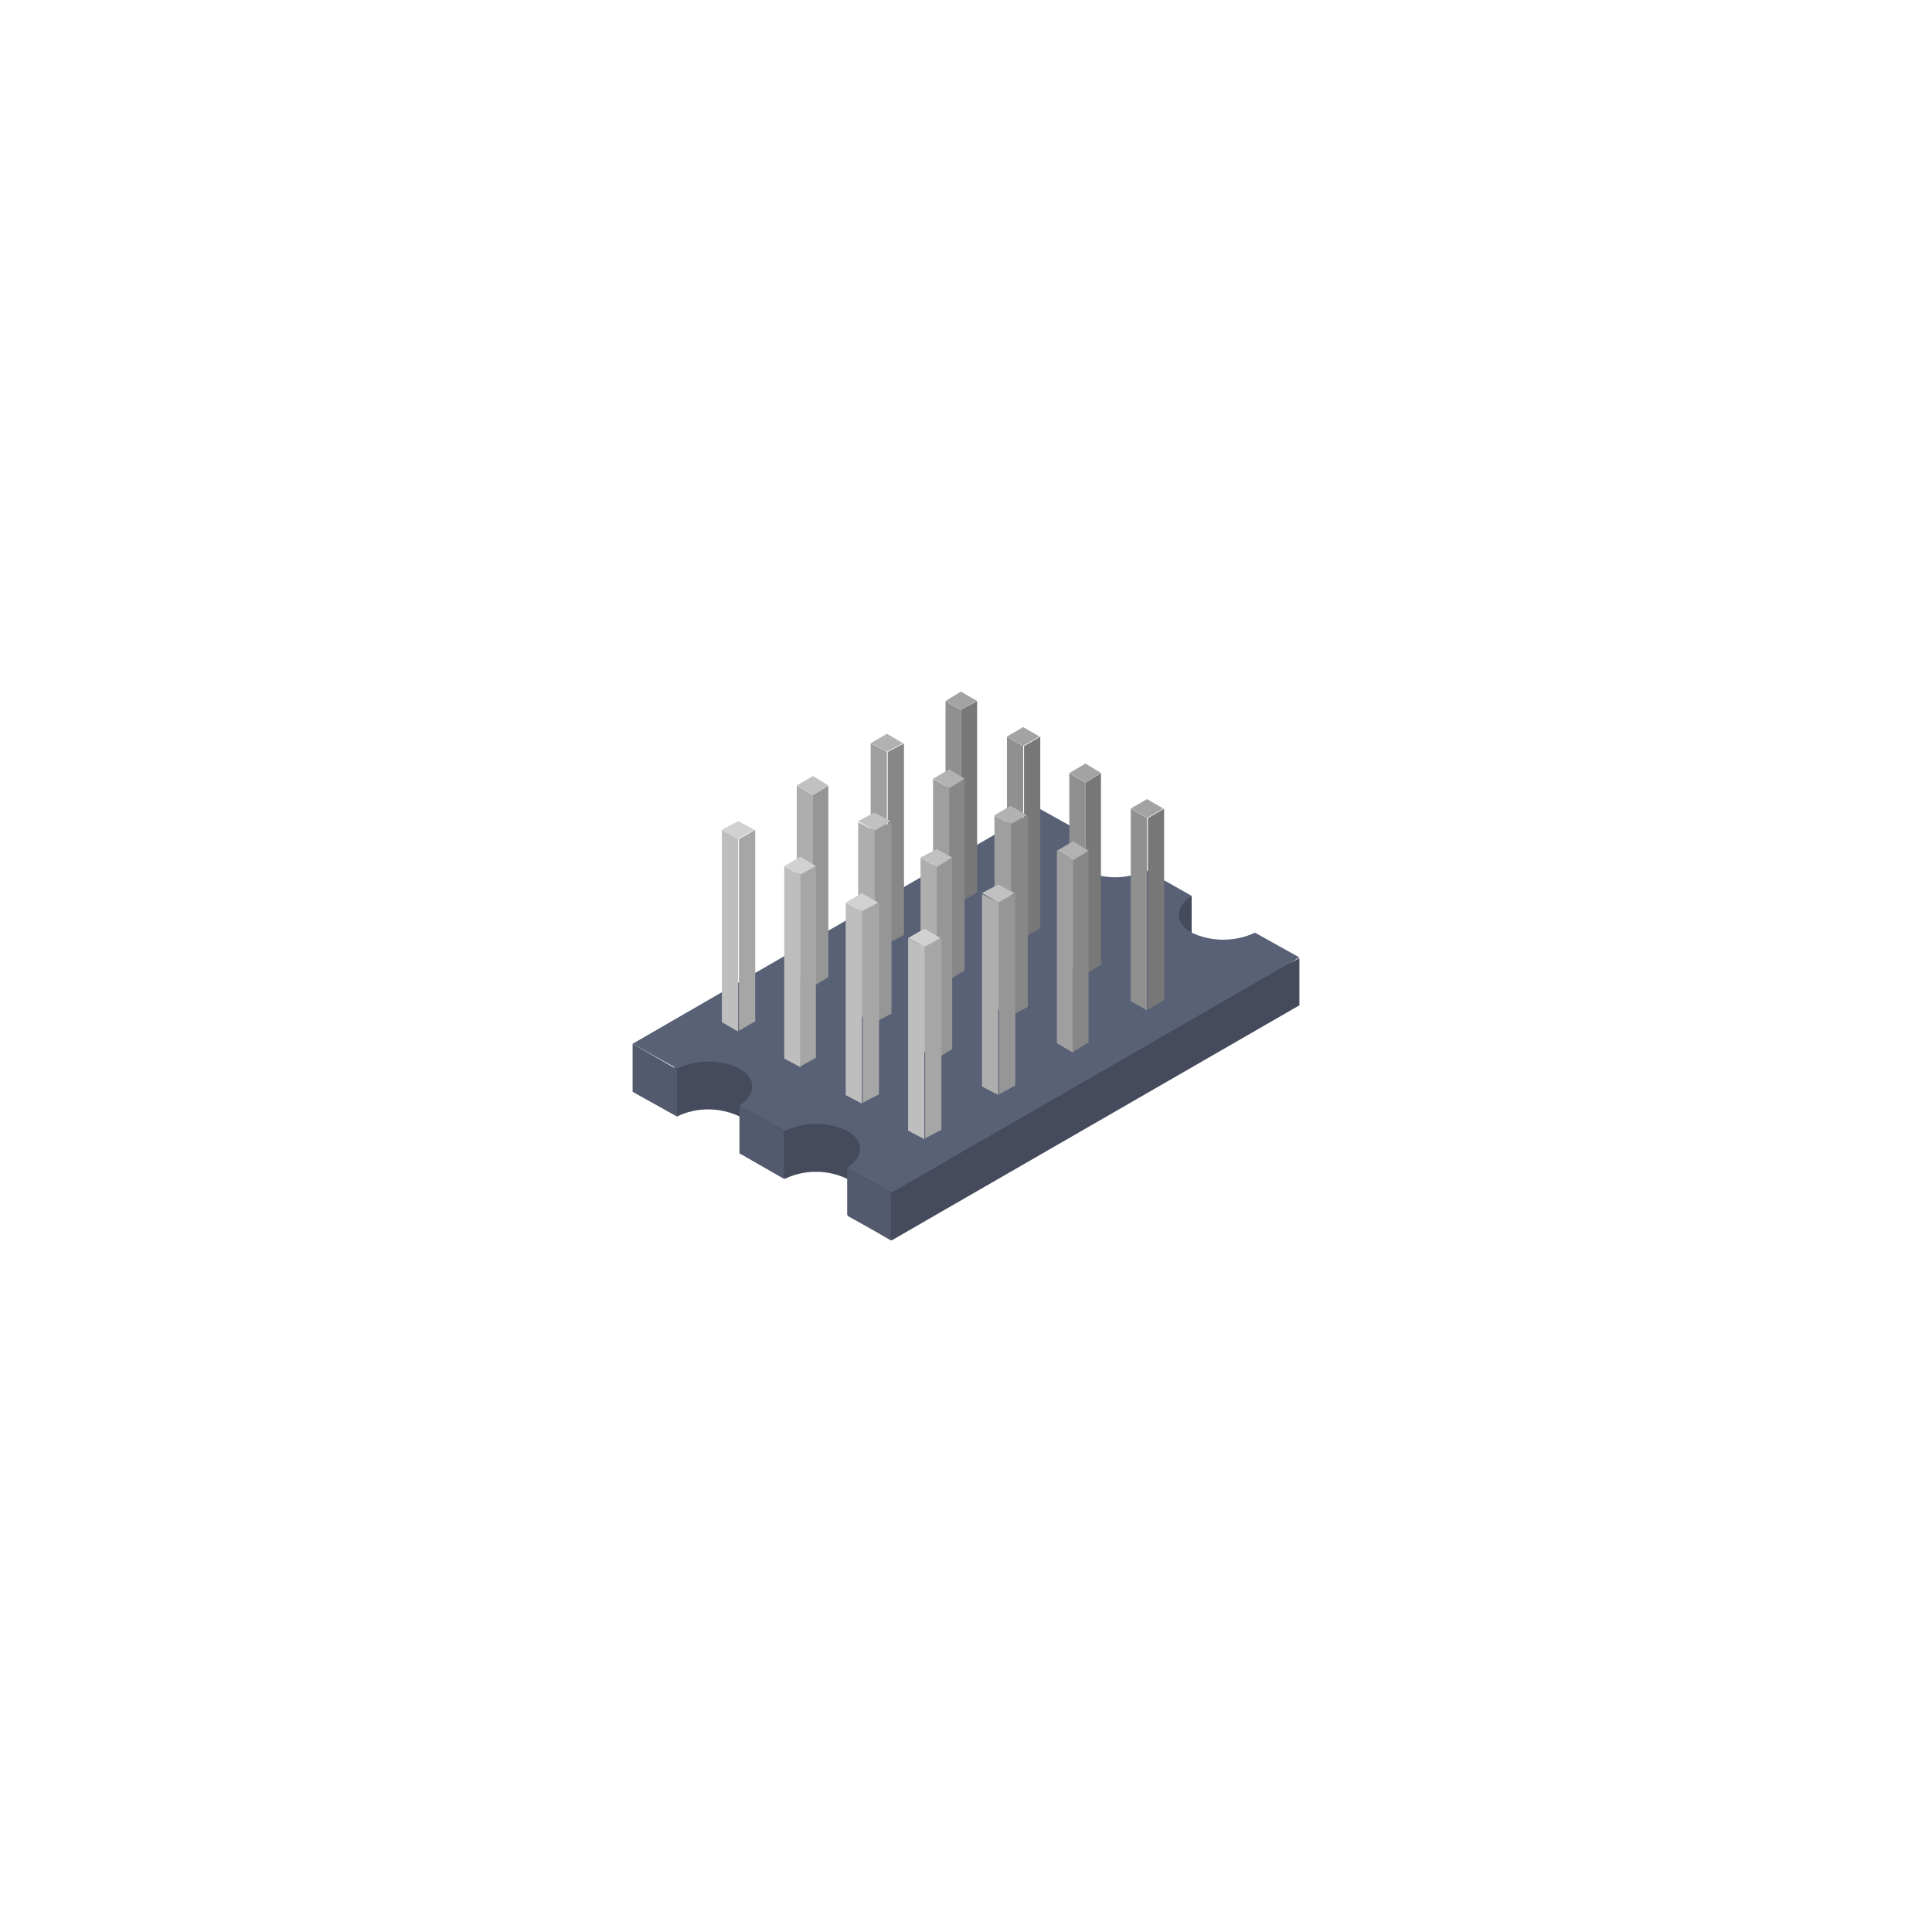 <svg version="1.1" id="グループ_2687" xmlns="http://www.w3.org/2000/svg" x="0" y="0" viewBox="0 0 226 226" style="enable-background:new 0 0 226 226" xml:space="preserve"><style>.st2{fill:#535a6e}.st3{fill:#a3a3a3}.st4{fill:#909090}.st5{fill:#787878}.st6{fill:#b2b2b2}.st7{fill:#9f9f9f}.st8{fill:#878787}.st9{fill:#c1c1c1}.st10{fill:#aeaeae}.st11{fill:#969696}.st12{fill:#d1d1d1}.st13{fill:#bebebe}.st14{fill:#a6a6a6}</style><g id="グループ_2650" transform="translate(0 13.698)"><path id="パス_1390" d="M139.4 100.9c-2-1.1-2-3 0-4.3v-5.5l-5.3 2.6c-2.3 1.1-5 1.1-7.3 0-2-1.1-2-3 0-4.3v-5.5l-5.2 2.6L74 114l5.2 2.9c2.3-1.1 5-1.1 7.3 0 2 1.1 2 3 0 4.3l5.3 3c2.3-1.1 5-1.1 7.3 0 2 1.1 2 3 0 4.3l5.2 2.9 47.7-27.5v-5.5l-5.3 2.5c-2.3 1.2-5 1.2-7.3 0z" style="fill:#454b5c"/><path id="パス_1391" d="M139.4 95.4c-2-1.1-2-3 0-4.3l-5.3-3c-2.3 1.1-5 1.1-7.3 0-2-1.1-2-3 0-4.3l-5.2-2.9L74 108.4l5.2 2.9c2.3-1.1 5-1.1 7.3 0 2 1.1 2 3 0 4.3l5.3 3c2.3-1.1 5-1.1 7.3 0 2 1.1 2 3 0 4.3l5.2 2.9L152 98.3l-5.2-2.9c-2.3 1.1-5.1 1.1-7.4 0z" style="fill:#596176"/><path id="パス_1392" class="st2" d="M74 108.4v5.6l5.2 2.9v-5.5l-5.2-3z"/><path id="パス_1393" class="st2" d="M86.5 115.6v5.6l5.2 3v-5.6l-5.2-3z"/><path id="パス_1394" class="st2" d="M99.1 122.9v5.5l5.1 3v-5.6l-5.1-2.9z"/></g><g id="グループ_2659" transform="translate(36.603)"><g id="グループ_2652"><path id="パス_1395" class="st3" d="M75.8 80.9 74 82l1.8 1 1.9-1-1.9-1.1z"/><g id="グループ_2651" transform="translate(0 1.123)"><path id="パス_1396" class="st4" d="m75.8 104.4-1.8-1V80.9l1.8 1v22.5z"/><path id="パス_1397" class="st5" d="m77.7 103.3-1.9 1V81.9l1.9-1v22.4z"/></g></g><g id="グループ_2654" transform="translate(7.186 4.154)"><path id="パス_1398" class="st3" d="M75.9 80.9 74 82l1.9 1.1 1.9-1.1-1.9-1.1z"/><g id="グループ_2653" transform="translate(0 1.123)"><path id="パス_1399" class="st4" d="m75.9 104.5-1.9-1.1V80.9l1.9 1.1v22.5z"/><path id="パス_1400" class="st5" d="m77.9 103.3-1.9 1.1V82l1.9-1.1v22.4z"/></g></g><g id="グループ_2656" transform="translate(14.484 8.421)"><path id="パス_1401" class="st3" d="M75.9 80.9 74 82l1.9 1.1 1.8-1.1-1.8-1.1z"/><g id="グループ_2655" transform="translate(0 1.123)"><path id="パス_1402" class="st4" d="m75.9 104.5-1.9-1.1V80.9l1.9 1.1v22.5z"/><path id="パス_1403" class="st5" d="m77.7 103.3-1.8 1.1V82l1.8-1.1v22.4z"/></g></g><g id="グループ_2658" transform="translate(21.67 12.575)"><path id="パス_1404" class="st3" d="M75.9 80.9 74 82l1.9 1.1 1.9-1.1-1.9-1.1z"/><g id="グループ_2657" transform="translate(0 1.123)"><path id="パス_1405" class="st4" d="m75.9 104.5-1.9-1.1V80.9l1.9 1.1v22.5z"/><path id="パス_1406" class="st5" d="m77.9 103.3-1.9 1.1V82l1.9-1.1v22.4z"/></g></g></g><g id="グループ_2668" transform="translate(27.845 4.94)"><g id="グループ_2661"><path id="パス_1407" class="st6" d="M75.9 80.9 74 82l1.9 1 1.9-1-1.9-1.1z"/><g id="グループ_2660" transform="translate(0 1.123)"><path id="パス_1408" class="st7" d="m75.9 104.4-1.9-1V80.9l1.9 1v22.5z"/><path id="パス_1409" class="st8" d="m77.9 103.3-1.9 1V81.9l1.9-1v22.4z"/></g></g><g id="グループ_2663" transform="translate(7.298 4.154)"><path id="パス_1410" class="st6" d="M75.9 80.9 74 82l1.9 1.1 1.8-1.1-1.8-1.1z"/><g id="グループ_2662" transform="translate(0 1.123)"><path id="パス_1411" class="st7" d="m75.9 104.5-1.9-1.1V80.9l1.9 1.1v22.5z"/><path id="パス_1412" class="st8" d="m77.7 103.3-1.8 1.1V82l1.8-1.1v22.4z"/></g></g><g id="グループ_2665" transform="translate(14.484 8.421)"><path id="パス_1413" class="st6" d="M75.9 80.9 74 82l1.9 1 1.9-1-1.9-1.1z"/><g id="グループ_2664" transform="translate(0 1.123)"><path id="パス_1414" class="st7" d="m75.9 104.4-1.9-1V80.9l1.9 1v22.5z"/><path id="パス_1415" class="st8" d="m77.9 103.3-1.9 1V81.9l1.9-1v22.4z"/></g></g><g id="グループ_2667" transform="translate(21.782 12.575)"><path id="パス_1416" class="st6" d="M75.9 80.9 74 82l1.9 1.1 1.8-1.1-1.8-1.1z"/><g id="グループ_2666" transform="translate(0 1.123)"><path id="パス_1417" class="st7" d="m75.9 104.5-1.9-1.1V80.9l1.9 1.1v22.5z"/><path id="パス_1418" class="st8" d="m77.7 103.3-1.8 1.1V82l1.8-1.1v22.4z"/></g></g></g><g id="グループ_2677" transform="translate(19.2 9.88)"><g id="グループ_2670"><path id="パス_1419" class="st9" d="M75.9 80.9 74 82l1.9 1.1 1.8-1.1-1.8-1.1z"/><g id="グループ_2669" transform="translate(0 1.123)"><path id="パス_1420" class="st10" d="m75.9 104.5-1.9-1.1V80.9l1.9 1.1v22.5z"/><path id="パス_1421" class="st11" d="m77.7 103.3-1.8 1.1V82l1.8-1.1v22.4z"/></g></g><g id="グループ_2672" transform="translate(7.186 4.267)"><path id="パス_1422" class="st9" d="m75.9 80.9-1.9 1 1.9 1.1 1.9-1.1-1.9-1z"/><g id="グループ_2671" transform="translate(0 1.123)"><path id="パス_1423" class="st10" d="m75.9 104.4-1.9-1V80.9l1.9 1v22.5z"/><path id="パス_1424" class="st11" d="m77.9 103.3-1.9 1V81.9l1.9-1v22.4z"/></g></g><g id="グループ_2674" transform="translate(14.484 8.533)"><path id="パス_1425" class="st9" d="m75.9 80.9-1.9 1 1.9 1.1 1.8-1.1-1.8-1z"/><g id="グループ_2673" transform="translate(0 1.011)"><path id="パス_1426" class="st10" d="m75.9 104.5-1.9-1.1V80.9l1.9 1.1v22.5z"/><path id="パス_1427" class="st11" d="m77.7 103.3-1.8 1.1V82l1.8-1.1v22.4z"/></g></g><g id="グループ_2676" transform="translate(21.67 12.687)"><path id="パス_1428" class="st9" d="m75.9 80.9-1.9 1 1.9 1.1 1.9-1.1-1.9-1z"/><g id="グループ_2675" transform="translate(0 1.123)"><path id="パス_1429" class="st10" d="m75.9 104.4-1.9-1V80.9l1.9 1v22.5z"/><path id="パス_1430" class="st11" d="m77.9 103.3-1.9 1V81.9l1.9-1v22.4z"/></g></g></g><g id="グループ_2686" transform="translate(10.442 15.158)"><g id="グループ_2679"><path id="パス_1431" class="st12" d="m75.9 80.9-1.9 1 1.9 1.1 1.9-1.1-1.9-1z"/><g id="グループ_2678" transform="translate(0 1.011)"><path id="パス_1432" class="st13" d="m75.9 104.5-1.9-1.1V80.9l1.9 1.1v22.5z"/><path id="パス_1433" class="st14" d="m77.9 103.3-1.9 1.1V82l1.9-1.1v22.4z"/></g></g><g id="グループ_2681" transform="translate(7.298 4.154)"><path id="パス_1434" class="st12" d="M75.9 80.9 74 82l1.9 1 1.8-1-1.8-1.1z"/><g id="グループ_2680" transform="translate(0 1.123)"><path id="パス_1435" class="st13" d="m75.9 104.4-1.9-1V80.9l1.9 1v22.5z"/><path id="パス_1436" class="st14" d="m77.7 103.3-1.8 1V81.9l1.8-1v22.4z"/></g></g><g id="グループ_2683" transform="translate(14.484 8.421)"><path id="パス_1437" class="st12" d="M75.9 80.9 74 82l1.9 1 1.9-1-1.9-1.1z"/><g id="グループ_2682" transform="translate(0 1.123)"><path id="パス_1438" class="st13" d="m75.9 104.4-1.9-1V80.9l1.9 1v22.5z"/><path id="パス_1439" class="st14" d="m77.9 103.3-1.9 1V81.9l1.9-1v22.4z"/></g></g><g id="グループ_2685" transform="translate(21.782 12.575)"><path id="パス_1440" class="st12" d="M75.9 80.9 74 82l1.9 1 1.9-1-1.9-1.1z"/><g id="グループ_2684" transform="translate(0 1.123)"><path id="パス_1441" class="st13" d="m75.9 104.4-1.9-1V80.9l1.9 1v22.5z"/><path id="パス_1442" class="st14" d="m77.9 103.3-1.9 1V81.9l1.9-1v22.4z"/></g></g></g></svg>